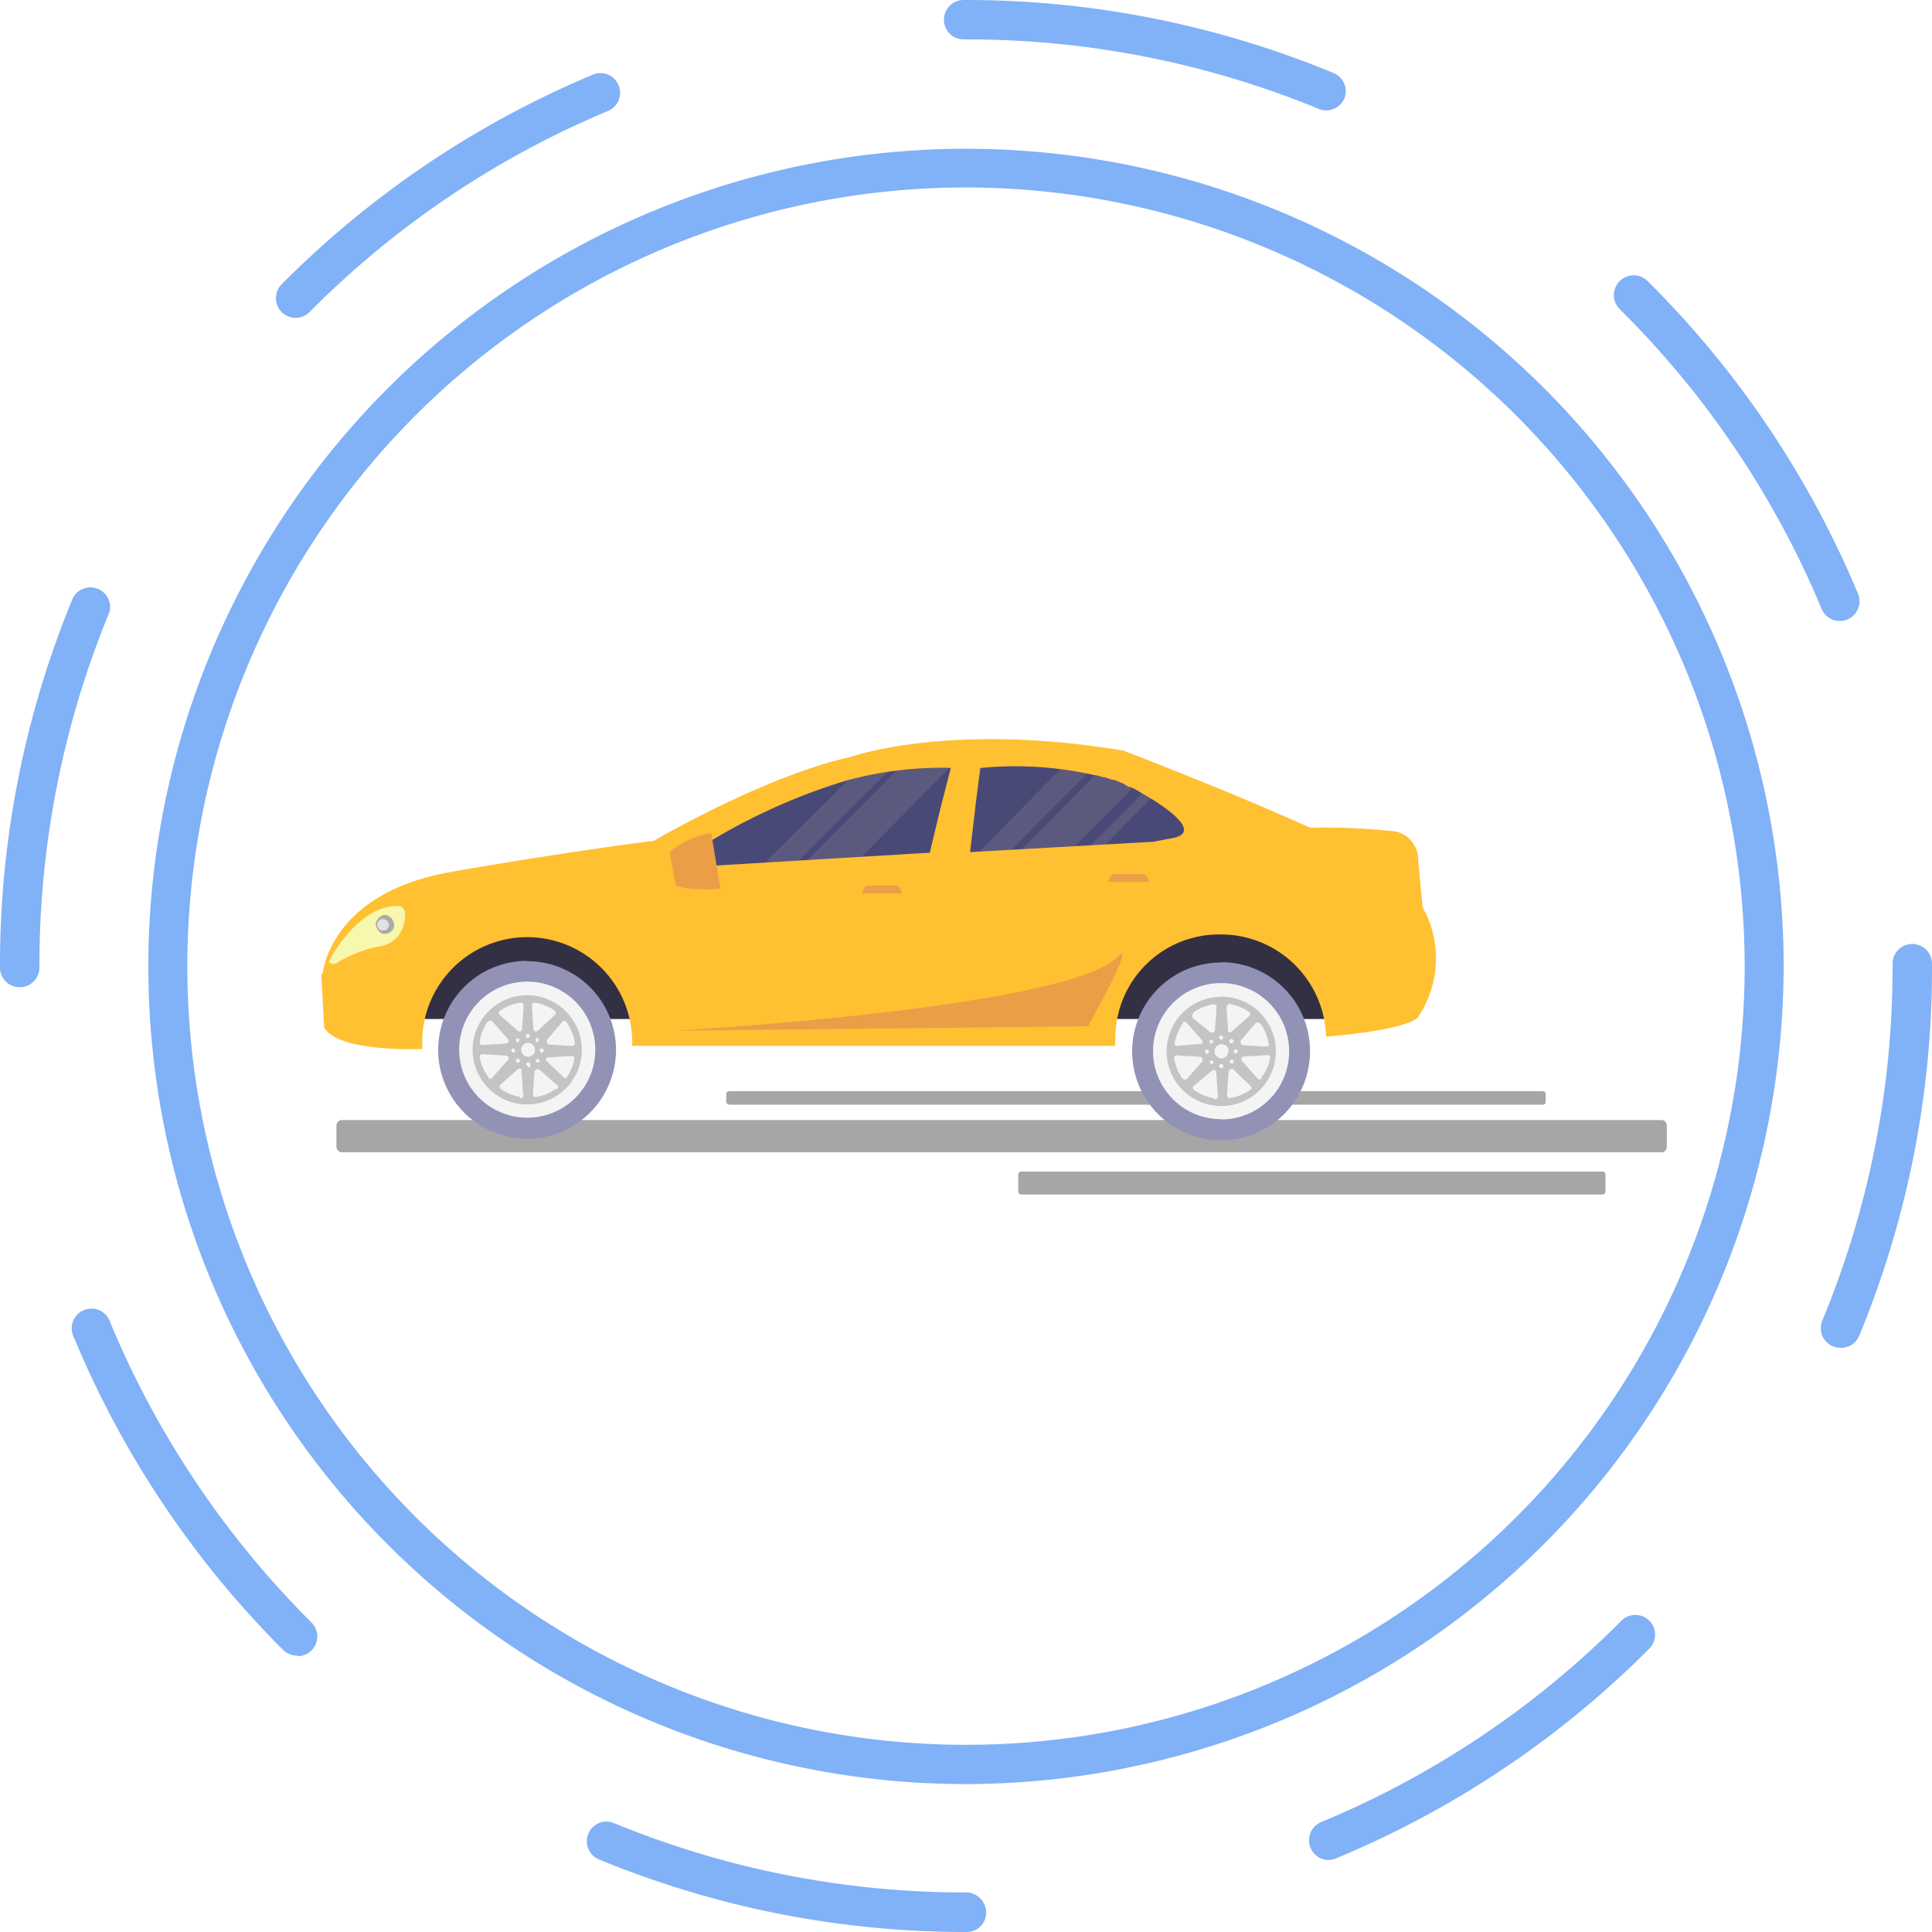 <svg xmlns="http://www.w3.org/2000/svg" xmlns:xlink="http://www.w3.org/1999/xlink" id="Layer_1" data-name="Layer 1" viewBox="0 0 132.32 132.32"><defs><style>.cls-1{fill:none;}.cls-2{fill:#81b1f7;}.cls-12,.cls-3,.cls-7{fill:#a99f9f;}.cls-3{opacity:0.6;}.cls-3,.cls-5,.cls-7{isolation:isolate;}.cls-4{clip-path:url(#clip-path);}.cls-5{opacity:0.35;}.cls-6{fill:#494977;}.cls-7{opacity:0.2;}.cls-8{fill:#323042;}.cls-9{fill:#ffc032;}.cls-10{fill:#ea9f47;}.cls-11{fill:#f7f7ae;}.cls-13{fill:#aaa;}.cls-14{fill:#e2e2e2;}.cls-15{fill:#9292b7;}.cls-16{fill:#f4f4f4;}.cls-17{fill:#c4c4c4;}#carbody,#gol{transform-origin:center}#gol{animation:gol 3s linear 0s infinite}g#chaka1,g#chaka2{transform:rotate(-360deg);transition:3s linear 0s;transform-box:fill-box;transform-origin:center;animation:chaka 1s linear 0s infinite}#carbody{transform-box:fill-box;transform:translateY(0);animation:carbody 2s ease 0s infinite}g#speed{transform:translateX(-4px)}g#speed path#s1{animation:speed1 3s ease 0s infinite;opacity:0}g#speed path#s2{animation:speed2 3s ease 0s infinite;opacity:0}g#speed path#s3{animation:speed3 3s ease 0s infinite;opacity:0}g#speed path#s4{animation:speed4 3s ease 0s infinite;opacity:0}g#speed path#s5{animation:speed5 3s ease 0s infinite;opacity:0}g#speed path#s6{animation:speed6 3s ease 0s infinite;opacity:0}g#speed path#s7{animation:speed7 3s ease 0s infinite;opacity:0}path.cls-5.one,path.cls-5.three{animation:pathone 3s ease 0s infinite}@keyframes pathone{0%{transform:translateX(0)}45%{transform:translateX(66px);opacity:.35}45.1%{transform:translateX(-96px);opacity:0}47%{transform:translateX(-96px);opacity:.35}100%{transform:translateX(0)}}@keyframes gol{0%{transform:rotate(0)}100%{transform:rotate(360deg)}}@keyframes chaka{0%{transform:rotate(0)}100%{transform:rotate(-360deg)}}@keyframes carbody{0%,100%,40%,60%{transform:translateY(0)}50%{transform:translateY(.3px) rotate(-.2deg)}}@keyframes speed1{0%{transform:translateX(0)}10%,20%{opacity:1}100%,30%{opacity:0;transform:translateX(20px)}}@keyframes speed2{0%{transform:translateX(0)}20%,30%{opacity:1}100%,40%{opacity:0;transform:translateX(20px)}}@keyframes speed3{0%{transform:translateX(0)}80%,90%{opacity:1}100%{opacity:0;transform:translateX(10px)}}@keyframes speed4{0%{transform:translateX(0)}30%,40%{opacity:1}100%,50%{opacity:0;transform:translateX(10px)}}@keyframes speed5{0%{transform:translateX(0)}80%,90%{opacity:1}100%{opacity:0;transform:translateX(10px)}}@keyframes speed6{0%{transform:translateX(0)}60%,70%{opacity:1}100%,80%{opacity:0;transform:translateX(20px)}}@keyframes speed7{0%{transform:translateX(0)}10%,20%{opacity:1}100%,40%{opacity:0;transform:translateX(10px)}}</style><clipPath id="clip-path"><rect class="cls-1" x="23.04" y="73.96" width="91.12" height="7.85"></rect></clipPath></defs><title>6new</title><g id="gol"><path class="cls-2" d="M66.16,122.19a56,56,0,1,1,56-56A56.09,56.09,0,0,1,66.16,122.19Zm0-109.35a53.33,53.33,0,1,0,53.33,53.32A53.38,53.38,0,0,0,66.16,12.84Z"></path><path class="cls-2" d="M66.21,132.32h0a65.81,65.81,0,0,1-25.26-5,1.35,1.35,0,0,1,1-2.5,63.07,63.07,0,0,0,24.23,4.79A1.38,1.38,0,0,1,67.54,131,1.33,1.33,0,0,1,66.21,132.32ZM91,127.39a1.33,1.33,0,0,1-1.24-.83,1.35,1.35,0,0,1,.73-1.77A63.09,63.09,0,0,0,111.05,111a1.35,1.35,0,1,1,1.91,1.91,65.86,65.86,0,0,1-21.44,14.36A1.34,1.34,0,0,1,91,127.39Zm-70.61-14a1.37,1.37,0,0,1-1-.39A66,66,0,0,1,5.05,91.57a1.35,1.35,0,1,1,2.5-1,63.3,63.3,0,0,0,13.79,20.56,1.35,1.35,0,0,1-.95,2.3ZM126.06,92.31a1.35,1.35,0,0,1-1.25-1.87,63.12,63.12,0,0,0,4.81-24.28V66a1.35,1.35,0,1,1,2.7,0v.19a65.81,65.81,0,0,1-5,25.33A1.35,1.35,0,0,1,126.06,92.31ZM1.35,67.61A1.34,1.34,0,0,1,0,66.26v-.1A65.68,65.68,0,0,1,5,40.94a1.35,1.35,0,0,1,2.49,1A63.27,63.27,0,0,0,2.7,66.16v.1A1.34,1.34,0,0,1,1.35,67.61ZM126,42.53a1.34,1.34,0,0,1-1.24-.83,63.08,63.08,0,0,0-13.83-20.53,1.35,1.35,0,0,1,1.91-1.92,65.93,65.93,0,0,1,14.41,21.41,1.35,1.35,0,0,1-.73,1.77A1.34,1.34,0,0,1,126,42.53ZM20.24,21.77a1.35,1.35,0,0,1-.95-2.3A65.94,65.94,0,0,1,40.71,5.07a1.35,1.35,0,0,1,1,2.5A63.18,63.18,0,0,0,21.2,21.37,1.32,1.32,0,0,1,20.24,21.77ZM90.82,7.56a1.39,1.39,0,0,1-.52-.11A63.15,63.15,0,0,0,66.16,2.7H66A1.35,1.35,0,0,1,66,0h.14A65.8,65.8,0,0,1,91.33,5a1.35,1.35,0,0,1,.74,1.76A1.38,1.38,0,0,1,90.82,7.56Z"></path></g><g id="speed"><path id="s3" class="cls-3" d="M106.14,53.51,87,52.91c-.1,0-.1.07-.1.07V54.2h0l19.2-.55C106.26,53.65,106.26,53.51,106.14,53.51Z"></path><path id="s4" class="cls-3" d="M94.82,57.14v2.2h0a.12.12,0,0,0,.12.13l22.48-1.1a.13.13,0,0,0,.1-.1.16.16,0,0,0-.1-.17L94.94,57A.13.13,0,0,0,94.82,57.14Z"></path><path id="s1" class="cls-3" d="M76.42,45.76,101,45c.17,0,.17-.18,0-.18l-24.56-.75h0a.11.11,0,0,0-.13.09h0v1.48C76.29,45.76,76.35,45.76,76.42,45.76Z"></path><path id="s2" class="cls-3" d="M67.72,49.34c-.08,0-.08.06-.08.06v1h.08l15.68-.48c.1,0,.1-.1,0-.1Z"></path><path id="s7" class="cls-3" d="M90.32,69.34c-.1,0-.1.06-.1.06v1.06h0a.08.08,0,0,0,.09.07h0L107,70m0,0a.05.05,0,0,0,0-.08h0s0-.05-.09,0Z"></path><path id="s5" class="cls-3" d="M126.92,64.2,89.69,62.55h0a.21.21,0,0,0-.21.19h0V66a.19.19,0,0,0,.21.17h0l37.23-1.6a.18.18,0,0,0,.19-.19A.19.19,0,0,0,126.92,64.2Z"></path><path id="s6" class="cls-3" d="M109.87,67.65,90.32,67a.12.12,0,0,0-.1.09v1.41a.11.11,0,0,0,.1.09l19.55-.72a.06.06,0,0,0,.06,0,.08.08,0,0,0,0-.11A.09.09,0,0,0,109.87,67.65Z"></path></g><g id="road"><g class="cls-4"><path class="cls-5 one" d="M50,75.66h55.6c.14,0,.26-.06.26-.14v-.65c0-.07-.12-.14-.26-.14H50c-.14,0-.26.07-.26.14v.65C49.78,75.6,49.9,75.66,50,75.66Z"></path><path class="cls-5 three" d="M109.77,81.81a.22.22,0,0,0,.19-.24v-1.1h0a.21.21,0,0,0-.19-.23H69.93a.21.21,0,0,0-.19.23v1.1a.22.22,0,0,0,.19.24Z"></path><path class="cls-5 two" d="M114.16,77.05a.38.38,0,0,0-.42-.34H23.46a.39.39,0,0,0-.42.34v1.53a.39.39,0,0,0,.42.34h90.29a.38.38,0,0,0,.41-.34V77.05Z"></path></g></g><g id="car"><g id="carbody"><path class="cls-6" d="M66.81,52l-1,6.85,17.48-1-.65-1.65a47.78,47.78,0,0,0-6.13-3.33A54.42,54.42,0,0,0,66.81,52Zm-1.1,0c-.1,0-9.64-.76-20.14,7.45L46,60l18.29-1.17Z"></path><path class="cls-7" d="M71.38,60.24,68.18,60l7.46-7.58,3.2.26L71.41,60.2ZM67.5,60l-1.86-.23,7.43-7.54,1.9.23Zm5.2.9-.87-.08,7.43-7.54.86.08ZM58.28,59.4l-3.2-.25,6.93-7,3.7-.25-7.42,7.5Zm-4.38.3L52,59.47l7.4-7.35,1.92.23-7.4,7.35Z"></path><path class="cls-8" d="M92.53,69.79h-65V62.53h65Z"></path><path class="cls-9" d="M22,66.65l.2,3.7c.82,1.58,5.6,1.53,6.72,1.5v-.7a7.19,7.19,0,0,1,14.37-.08,2.62,2.62,0,0,1,0,.56h33.1a2.62,2.62,0,0,1,0-.56A7.1,7.1,0,0,1,83.55,64h.09a7.2,7.2,0,0,1,7.18,7c6.32-.54,6.36-1.44,6.36-1.44a7.17,7.17,0,0,0,.25-7.43l-.3-3.18a2,2,0,0,0-1.5-2,44.73,44.73,0,0,0-5.9-.26c-5.82-2.63-12.79-5.28-12.79-5.28-12-2-18.7.44-18.7.44-5.83,1.27-13.45,5.73-13.45,5.73C37.23,58.57,31,59.7,31,59.7c-8.47,1.43-8.9,7-8.9,7Zm44.44-8.29.4-3.42.3-2.34a24.54,24.54,0,0,1,7.83.49h.1l.48.14h.1l.53.18h.12l.4.16.17.07c.15.06.3.2.46.26h.1l.13.06c.24.12.47.26.7.4,0,0,4.38,2.4,2.24,3L79,57.65Zm-19.84.56s.4-.28,1.1-.72a41.29,41.29,0,0,1,10.2-4.72,24.78,24.78,0,0,1,7.22-.89l-.68,2.65-.76,3.16-16.64,1s-1.15.16-.4-.5Z"></path><path class="cls-10" d="M46.64,70.59l27.88-.3s3.47-6.23,2-4.73c-3.53,3.48-29.8,5-29.8,5m14.62-9.91H59.48c-.2,0-.38.22-.44.53h2.74c-.06-.3-.24-.53-.44-.53m-15.46-2.2.38,2.1c0,.24,1.6.48,3.08.3l-.63-3.8a5.64,5.64,0,0,0-2.83,1.31m32.38,1.5h-1.9c-.2,0-.38.23-.44.54h2.77c-.06-.3-.24-.54-.44-.54"></path><path class="cls-11" d="M22.55,65.79s1.88-3.7,4.6-3.74c0,0,.8-.15.55,1.07a2,2,0,0,1-1.62,1.68,9.26,9.26,0,0,0-2.78,1c-.4.38-.8.2-.75,0"></path><path class="cls-12" d="M26.76,63.4a.48.48,0,0,1-.55.4h0a.5.5,0,0,1,.07-1h0a.54.54,0,0,1,.49.57"></path><path class="cls-13" d="M27,63.4a.67.67,0,0,1-.79.55h0a.68.68,0,0,1,.12-1.3.75.75,0,0,1,.67.8"></path><path class="cls-14" d="M26.64,63.4a.41.41,0,0,1-.45.33.39.39,0,0,1,.07-.78.42.42,0,0,1,.38.45"></path></g><g id="chaka1"><path class="cls-15" d="M36.11,65.81a6.09,6.09,0,1,0,6.08,6.1h0a6.08,6.08,0,0,0-6.08-6.08h0"></path><path class="cls-16" d="M36.11,76.55a4.66,4.66,0,1,1,4.66-4.66h0a4.65,4.65,0,0,1-4.66,4.66h0"></path><path class="cls-17" d="M36.11,68.16a3.74,3.74,0,1,0,3.74,3.74h0A3.76,3.76,0,0,0,36.11,68.16ZM38.79,70a3.34,3.34,0,0,1,.58,1.42.19.19,0,0,1-.15.22h0l-1.6-.1a.19.19,0,0,1-.17-.21h0a.17.17,0,0,1,0-.1L38.5,70a.19.19,0,0,1,.25-.06Zm-2.15-1.33a3.17,3.17,0,0,1,1.38.57.18.18,0,0,1,0,.25h0l-1.18,1.1a.18.18,0,0,1-.25,0,.16.16,0,0,1-.06-.13l-.1-1.61a.17.17,0,0,1,.16-.18Zm.6,3.28a.14.14,0,1,1-.14-.14h0a.14.14,0,0,1,.14.14Zm-.34-.61a.12.12,0,0,1-.17,0h0a.13.13,0,1,1,.14-.22s0,0,0,0a.14.14,0,0,1,0,.17h0Zm0,1.41a.12.12,0,0,1-.17,0h0a.13.13,0,0,1,0-.18h0a.14.14,0,0,1,.19,0,.13.13,0,0,1,0,.18h0Zm-.26-.86a.46.46,0,0,1-.46.48h0a.47.47,0,0,1-.48-.46h0a.47.47,0,0,1,.45-.49h0A.49.49,0,0,1,36.64,71.87Zm-.49-1.08a.14.14,0,1,1-.14.14h0a.15.15,0,0,1,.1-.14Zm-1.92-1.57a3.17,3.17,0,0,1,1.41-.57.19.19,0,0,1,.22.13v.06l-.1,1.61a.18.18,0,0,1-.18.18.31.31,0,0,1-.13-.06l-1.2-1.06a.17.17,0,0,1-.07-.24h0Zm1.32,2.1a.13.13,0,0,1-.18,0h0a.14.14,0,0,1,0-.19.13.13,0,0,1,.18,0h0A.14.14,0,0,1,35.55,71.32Zm0,1.41a.13.13,0,0,1-.18,0h0a.15.15,0,0,1,0-.2.14.14,0,0,1,.2,0,.14.14,0,0,1,0,.19Zm-.25-.8a.14.14,0,1,1-.14-.14h0a.15.15,0,0,1,.1.14Zm-1.83-2a.18.18,0,0,1,.25,0h0l1.06,1.21a.18.18,0,0,1,0,.25.16.16,0,0,1-.13.06l-1.61.1a.17.17,0,0,1-.19-.15h0v-.06A3.16,3.16,0,0,1,33.38,70Zm0,3.84a3.15,3.15,0,0,1-.61-1.37.2.2,0,0,1,.13-.22h.06l1.61.1a.19.19,0,0,1,.18.18.31.31,0,0,1-.06.13L33.72,73.8a.19.19,0,0,1-.25.06h0Zm2.17,1.34a3.19,3.19,0,0,1-1.38-.58.18.18,0,0,1,0-.25h0l1.2-1.06a.19.19,0,0,1,.26,0h0a.17.17,0,0,1,0,.1l.1,1.6a.19.19,0,0,1-.07.26h0a.17.17,0,0,1-.19,0Zm.54-2.1a.14.14,0,1,1,.14-.14h0a.15.15,0,0,1-.07.19.11.11,0,0,1-.11,0Zm1.92,1.52a3.19,3.19,0,0,1-1.38.58A.19.19,0,0,1,36.5,75h0l.1-1.6a.2.2,0,0,1,.21-.17h0a.17.17,0,0,1,.1,0l1.21,1.06a.17.17,0,0,1,.09.23h0a.18.18,0,0,1-.14.1Zm.76-.76a.18.18,0,0,1-.25,0h0l-1.17-1.12a.18.18,0,0,1,0-.25v0h.1l1.6-.1a.18.18,0,0,1,.2.16v0h0a3.19,3.19,0,0,1-.58,1.38Z"></path></g><g id="chaka2"><path class="cls-15" d="M83.64,65.92A6.09,6.09,0,1,0,89.72,72h0a6.08,6.08,0,0,0-6.06-6.1h0"></path><path class="cls-16" d="M83.64,76.65A4.66,4.66,0,1,1,88.29,72h0a4.65,4.65,0,0,1-4.65,4.67h0"></path><path class="cls-17" d="M83.64,68.27A3.74,3.74,0,1,0,87.38,72h0a3.73,3.73,0,0,0-3.72-3.74Zm2.68,1.81a3.39,3.39,0,0,1,.57,1.39.18.18,0,0,1-.14.21h0l-1.61-.1a.19.19,0,0,1-.17-.19.2.2,0,0,1,0-.11L86,70.07a.19.19,0,0,1,.26,0h0l.06.06Zm-2.14-1.33a3.43,3.43,0,0,1,1.38.57.18.18,0,0,1,0,.27h0l-1.2,1.06a.18.18,0,0,1-.25,0l0,0a.17.17,0,0,1,0-.1L84,69a.2.2,0,0,1,.16-.21h0ZM84.77,72a.14.14,0,1,1-.14-.14h0A.14.14,0,0,1,84.77,72Zm-.33-.6a.14.14,0,1,1-.19-.2.14.14,0,0,1,.19,0A.15.15,0,0,1,84.44,71.43Zm0,1.4a.13.13,0,0,1-.18,0h0a.14.14,0,0,1,0-.19.13.13,0,0,1,.18,0h0A.14.14,0,0,1,84.44,72.83ZM84.12,72a.47.47,0,0,1-.45.49h0a.49.49,0,0,1-.49-.49.48.48,0,0,1,.46-.48h0a.47.47,0,0,1,.51.43h0Zm-.48-1.07a.14.14,0,1,1-.14.14h0A.14.14,0,0,1,83.64,70.9Zm-1.92-1.58a3.49,3.49,0,0,1,1.38-.57.19.19,0,0,1,.22.16h0l-.11,1.6a.18.18,0,0,1-.18.18h0a.24.24,0,0,1-.12,0l-1.21-1a.2.2,0,0,1,0-.27h0Zm1.34,2.08a.14.14,0,0,1-.19,0,.13.13,0,0,1,0-.18h0a.14.14,0,0,1,.19,0A.13.13,0,0,1,83.06,71.4Zm0,1.4a.12.12,0,0,1-.17,0h0a.13.13,0,0,1,0-.18.14.14,0,0,1,.2.16h0a.09.09,0,0,1-.06.06Zm-.25-.8a.14.14,0,1,1-.14-.14h0a.14.14,0,0,1,.14.14Zm-1.82-2a.2.2,0,0,1,.27,0h0l1.06,1.21a.18.18,0,0,1,0,.25H82.2l-1.56.14a.18.18,0,0,1-.2-.16h0A3.47,3.47,0,0,1,81,70.12Zm0,3.85a3.49,3.49,0,0,1-.58-1.39.2.2,0,0,1,.17-.21h0l1.6.1a.19.19,0,0,1,.17.21h0a.17.17,0,0,1,0,.1l-1.06,1.2a.2.2,0,0,1-.27,0h0Zm2.14,1.33a3.19,3.19,0,0,1-1.38-.58.18.18,0,0,1,0-.25h0L83,73.33a.18.18,0,0,1,.25,0,.21.21,0,0,1,.05.12l.11,1.61a.19.19,0,0,1-.15.22.14.14,0,0,1-.09,0Zm.51-2.06a.14.14,0,1,1,.14-.14h0A.14.14,0,0,1,83.64,73.17Zm2,1.48a3.17,3.17,0,0,1-1.38.57.2.2,0,0,1-.22-.13V75l.1-1.61a.2.2,0,0,1,.21-.17h0a.17.17,0,0,1,.1,0l1.19,1.15A.18.18,0,0,1,85.64,74.65Zm.76-.76a.18.18,0,0,1-.27,0h0l-1.06-1.2a.18.18,0,0,1,0-.25.16.16,0,0,1,.13-.06l1.61-.1a.18.18,0,0,1,.19.15v0h0a3.16,3.16,0,0,1-.62,1.4Z"></path></g></g></svg>